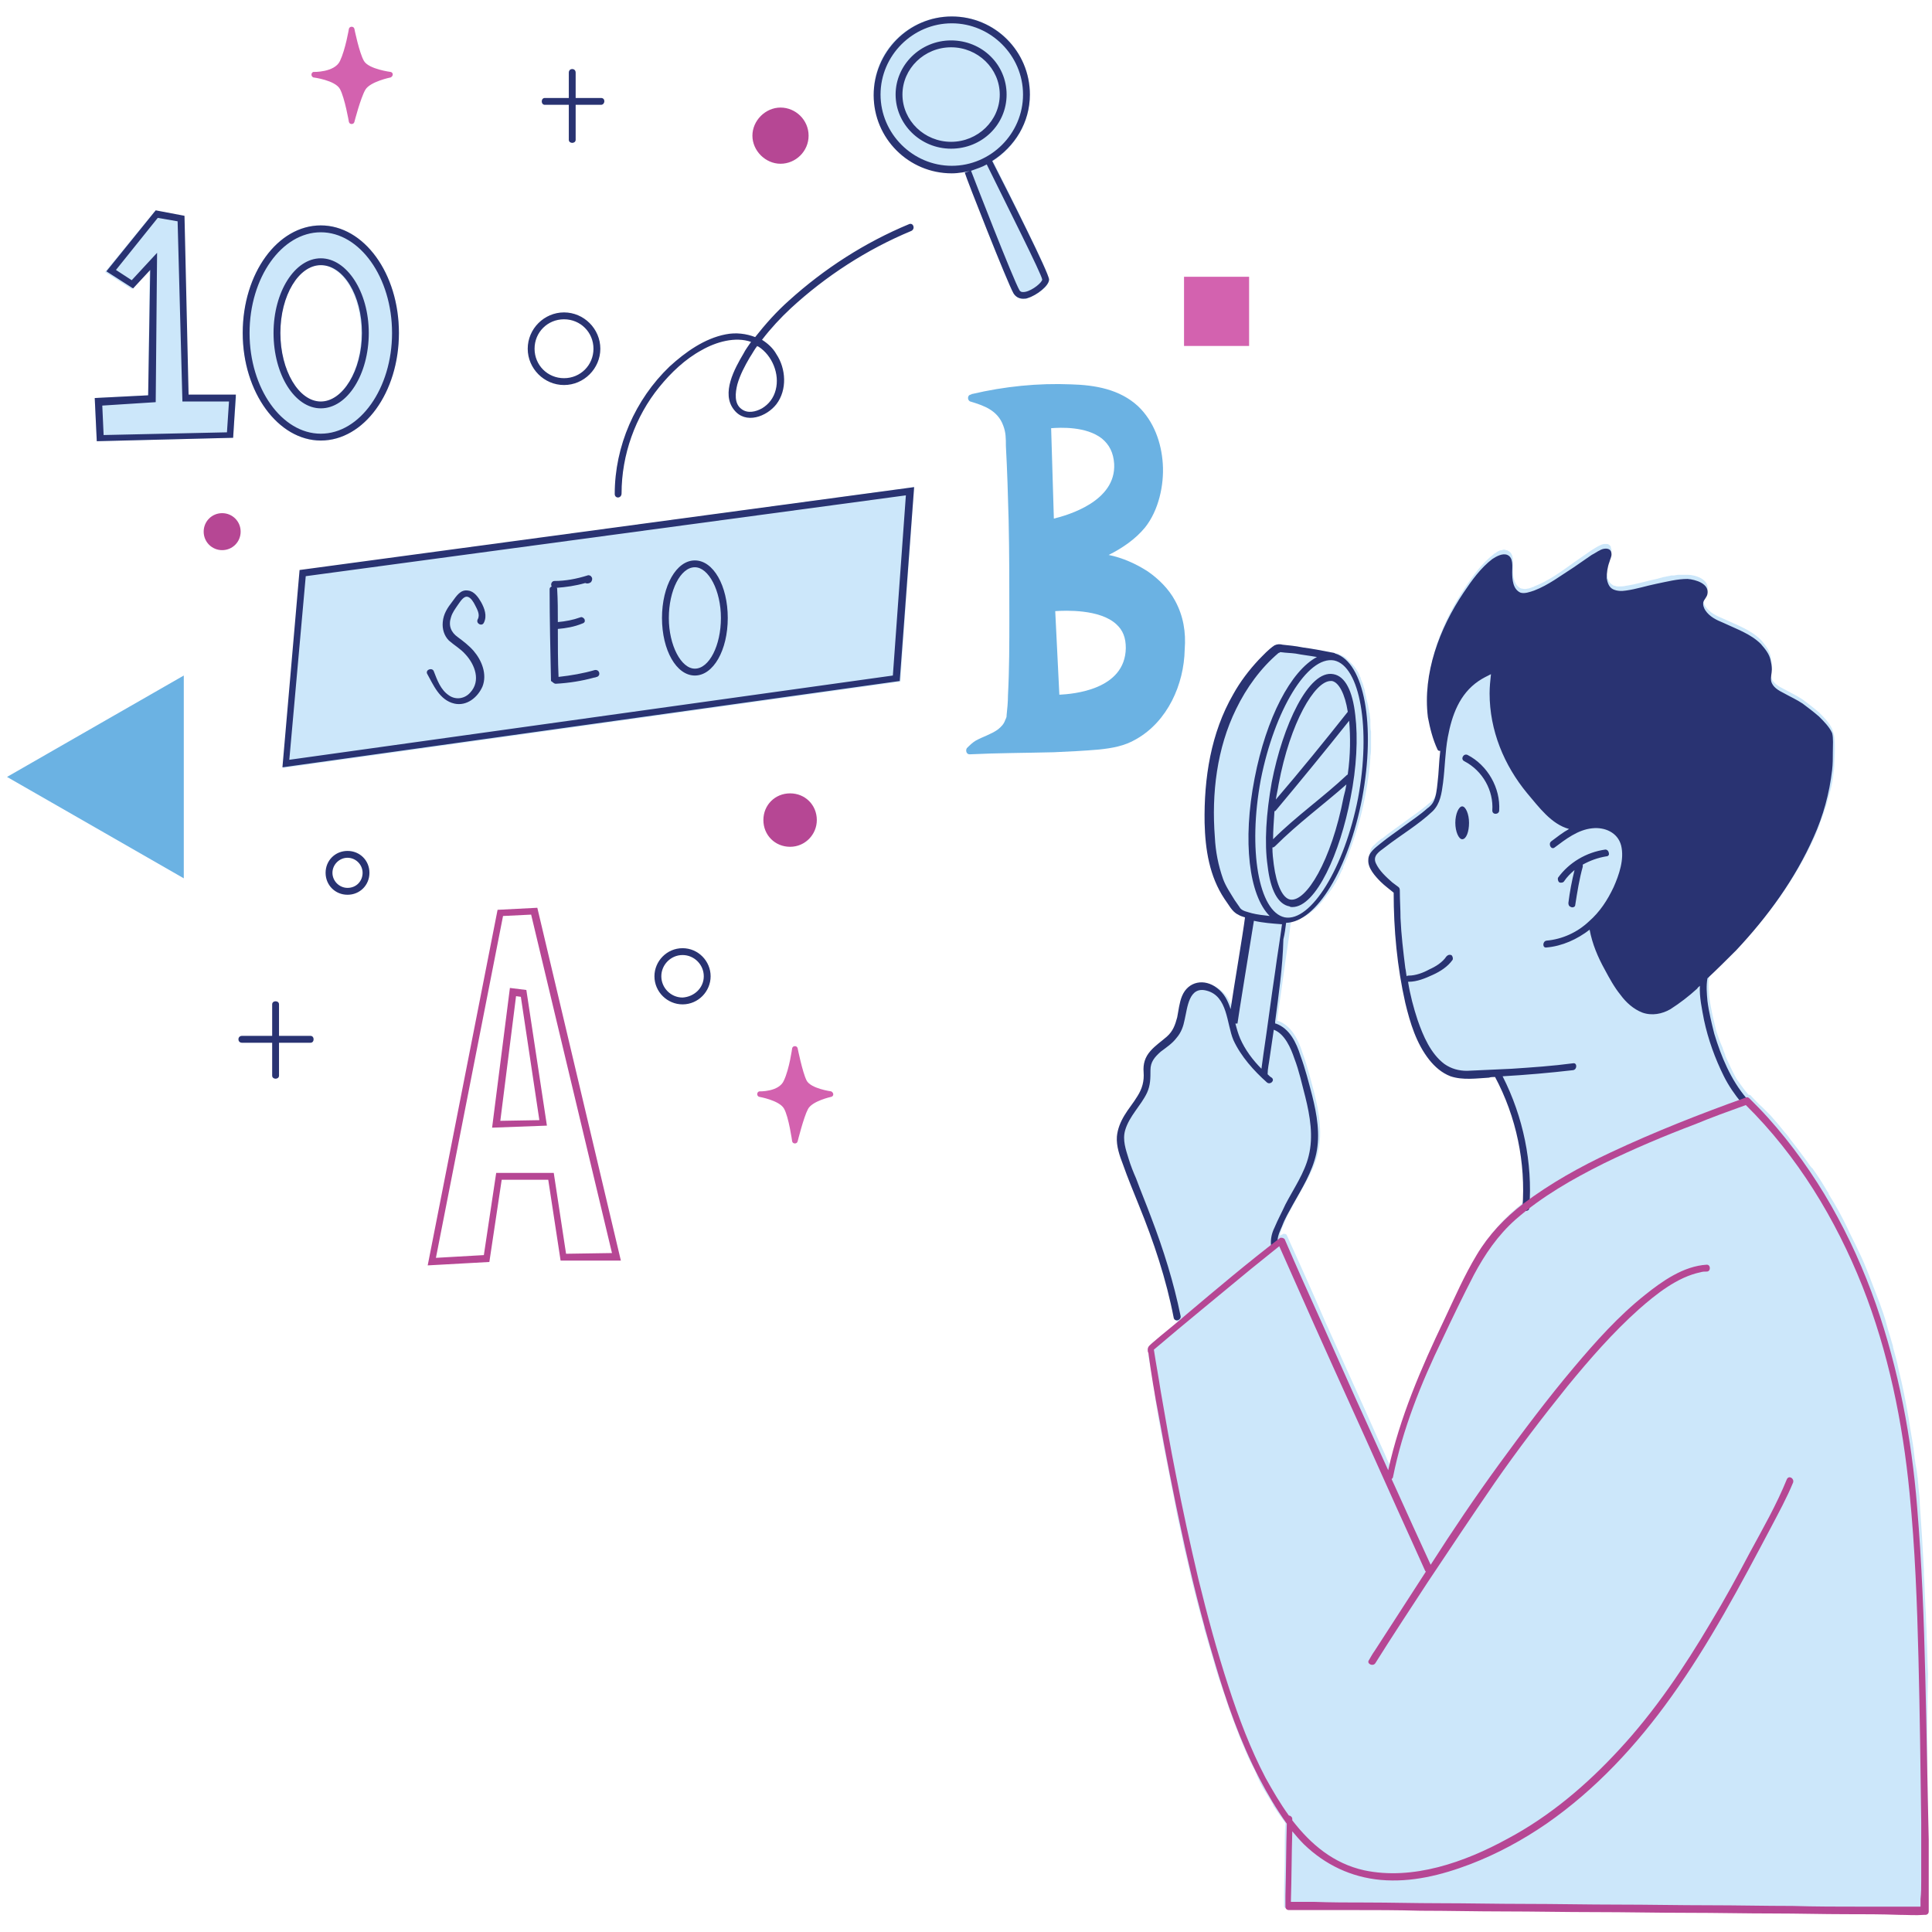 <svg version="1.0" preserveAspectRatio="xMidYMid meet" height="300" viewBox="0 0 224.88 225" zoomAndPan="magnify" width="300" xmlns:xlink="http://www.w3.org/1999/xlink" xmlns="http://www.w3.org/2000/svg"><defs><clipPath id="d241b3d953"><path clip-rule="nonzero" d="M 10 1.918 L 224.578 1.918 L 224.578 223 L 10 223 Z M 10 1.918"></path></clipPath><clipPath id="31af3d4692"><path clip-rule="nonzero" d="M 10 1.918 L 214 1.918 L 214 154 L 10 154 Z M 10 1.918"></path></clipPath><clipPath id="966cbf7ca8"><path clip-rule="nonzero" d="M 49 105 L 224.578 105 L 224.578 223.047 L 49 223.047 Z M 49 105"></path></clipPath><clipPath id="a774d547a1"><path clip-rule="nonzero" d="M 0.449 44 L 138 44 L 138 103 L 0.449 103 Z M 0.449 44"></path></clipPath></defs><g clip-path="url(#d241b3d953)"><path fill-rule="nonzero" fill-opacity="1" d="M 37.301 51.305 C 38.34 51.305 39.375 51.066 40.254 50.586 C 43.844 48.91 46.398 44.203 46.398 38.777 C 46.398 33.273 43.844 28.645 40.254 26.969 C 39.297 26.492 38.34 26.25 37.301 26.25 C 32.273 26.25 28.207 31.836 28.207 38.777 C 28.207 45.719 32.355 51.305 37.301 51.305 Z M 32.594 38.777 C 32.594 34.391 34.668 30.879 37.301 30.879 C 37.859 30.879 38.34 31.039 38.816 31.355 C 40.652 32.395 42.008 35.348 42.008 38.855 C 42.008 42.289 40.652 45.238 38.816 46.355 C 38.34 46.676 37.781 46.836 37.301 46.836 C 34.668 46.758 32.594 43.164 32.594 38.777 Z M 224.48 213.988 C 224.48 214.707 224.48 215.426 224.48 216.223 C 224.48 217.578 224.48 219.016 224.48 220.371 C 224.48 221.09 224.48 221.727 224.48 222.445 C 224.48 222.523 224.48 222.523 224.48 222.605 C 224.48 222.684 224.398 222.684 224.398 222.766 C 224.398 222.766 224.398 222.766 224.32 222.766 C 224.242 222.766 224.242 222.844 224.16 222.844 C 224.082 222.844 224.082 222.844 224 222.844 C 223.523 222.844 223.125 222.844 222.645 222.844 C 222.168 222.844 221.688 222.844 221.129 222.844 C 221.129 222.844 221.129 222.844 221.051 222.844 C 218.977 222.844 216.98 222.844 214.906 222.766 C 212.113 222.766 209.242 222.684 206.449 222.684 C 204.535 222.684 202.617 222.684 200.703 222.605 C 199.266 222.605 197.832 222.605 196.395 222.605 C 192.805 222.605 189.215 222.523 185.625 222.523 C 182.113 222.523 178.602 222.445 175.012 222.445 C 172.938 222.445 170.945 222.445 168.867 222.367 C 167.754 222.367 166.715 222.367 165.598 222.367 C 165.438 222.367 165.359 222.367 165.199 222.367 C 163.203 222.367 161.289 222.367 159.293 222.285 C 158.578 222.285 157.859 222.285 157.219 222.285 C 156.262 222.285 155.227 222.285 154.27 222.285 C 153.469 222.285 152.672 222.285 151.875 222.285 C 151.234 222.285 150.52 222.285 149.879 222.285 C 149.719 222.285 149.562 222.207 149.48 222.047 C 149.48 221.965 149.48 221.965 149.48 221.887 C 149.48 221.488 149.48 221.09 149.48 220.609 C 149.48 219.176 149.562 217.738 149.562 216.383 C 149.562 215.984 149.562 215.582 149.562 215.266 C 149.562 214.309 149.562 213.27 149.641 212.312 C 149.242 211.754 148.762 211.117 148.363 210.477 C 148.285 210.398 148.203 210.316 148.203 210.156 C 147.805 209.52 147.484 208.961 147.086 208.324 C 146.848 207.926 146.609 207.445 146.449 207.047 C 146.371 206.887 146.289 206.809 146.289 206.648 C 146.051 206.09 145.73 205.531 145.492 205.051 C 145.41 204.812 145.254 204.574 145.172 204.332 C 144.293 202.34 143.496 200.184 142.777 198.109 C 142.777 198.031 142.699 197.871 142.699 197.793 C 142.461 197.152 142.301 196.594 142.062 195.957 C 142.062 195.875 141.98 195.797 141.98 195.715 C 141.742 195 141.504 194.281 141.344 193.641 C 140.945 192.285 140.543 190.93 140.145 189.574 C 140.145 189.492 140.145 189.492 140.145 189.414 C 139.43 186.941 138.789 184.387 138.23 181.836 C 137.91 180.637 137.672 179.441 137.434 178.242 C 137.113 176.969 136.875 175.691 136.637 174.336 C 136.316 172.898 136.078 171.383 135.758 169.945 C 135.52 168.828 135.359 167.711 135.121 166.594 C 135.039 166.035 134.879 165.398 134.801 164.84 C 134.719 164.203 134.562 163.484 134.48 162.844 C 134.48 162.605 134.402 162.445 134.402 162.207 C 134.402 162.125 134.402 162.125 134.402 162.047 C 134.242 160.93 134.082 159.895 133.844 158.777 C 133.762 158.375 133.684 157.977 133.684 157.578 C 133.684 157.418 133.605 157.34 133.605 157.18 C 133.605 156.781 133.922 156.621 134.16 156.383 C 134.32 156.223 134.48 156.145 134.641 155.984 C 135.039 155.664 135.52 155.266 135.918 154.945 C 136.316 154.625 136.715 154.309 137.113 153.91 C 137.113 153.91 137.035 153.91 137.035 153.828 C 137.035 153.828 137.035 153.828 136.953 153.828 C 136.953 153.75 136.875 153.75 136.875 153.668 C 135.996 149.121 134.562 144.812 132.805 140.504 C 132.168 138.91 131.527 137.395 130.969 135.719 C 130.57 134.68 130.172 133.562 130.254 132.445 C 130.332 131.57 130.652 130.77 131.129 129.973 C 131.609 129.176 132.168 128.535 132.645 127.738 C 133.203 126.863 133.445 125.984 133.363 124.945 C 133.285 123.988 133.523 123.191 134.16 122.473 C 134.719 121.836 135.438 121.438 136.078 120.797 C 136.715 120.16 137.035 119.441 137.273 118.562 C 137.434 117.766 137.512 116.887 137.832 116.09 C 137.91 115.852 137.992 115.691 138.152 115.531 C 138.152 115.531 138.23 115.453 138.23 115.453 C 138.312 115.371 138.391 115.211 138.551 115.133 C 138.629 115.055 138.629 115.055 138.711 114.973 C 138.789 114.895 138.871 114.812 139.027 114.812 C 139.109 114.812 139.188 114.734 139.188 114.734 C 139.27 114.734 139.348 114.652 139.43 114.652 C 139.586 114.574 139.828 114.574 139.988 114.574 C 139.988 114.574 140.066 114.574 140.066 114.574 C 140.227 114.574 140.305 114.574 140.465 114.574 C 140.465 114.574 140.543 114.574 140.543 114.574 C 140.863 114.652 141.184 114.734 141.504 114.895 C 141.66 114.973 141.82 115.055 141.98 115.211 C 142.859 115.852 143.258 116.727 143.578 117.688 C 143.816 116.328 144.137 114.176 144.453 112.102 C 144.773 109.945 145.094 107.953 145.254 106.996 C 145.172 106.996 145.012 106.914 144.934 106.836 C 144.773 106.754 144.613 106.754 144.453 106.676 C 143.738 106.355 143.336 105.48 142.859 104.84 C 141.102 102.207 140.625 99.098 140.625 95.984 C 140.543 90.797 141.344 85.531 143.977 80.984 C 144.773 79.547 145.812 78.191 146.93 76.996 C 147.484 76.438 148.043 75.797 148.762 75.32 C 148.922 75.238 149.082 75.16 149.242 75.16 C 149.402 75.16 149.562 75.16 149.719 75.16 C 150.52 75.238 151.316 75.32 152.035 75.48 C 153.23 75.637 154.508 75.879 155.703 76.117 C 155.703 76.117 155.785 76.117 155.785 76.117 C 155.785 76.117 155.863 76.117 155.863 76.195 C 156.102 76.277 156.262 76.355 156.422 76.438 C 156.582 76.516 156.742 76.676 156.902 76.836 C 156.98 76.914 156.98 76.914 157.062 76.996 C 157.219 77.156 157.301 77.234 157.461 77.395 C 157.539 77.473 157.539 77.555 157.617 77.555 C 157.699 77.715 157.859 77.871 157.938 78.031 C 158.02 78.113 158.02 78.191 158.098 78.273 C 158.176 78.43 158.258 78.59 158.336 78.832 C 158.418 78.91 158.418 78.988 158.418 79.07 C 158.496 79.23 158.578 79.469 158.656 79.629 C 158.656 79.707 158.734 79.789 158.734 79.945 C 158.816 80.188 158.895 80.348 158.895 80.586 C 158.895 80.664 158.977 80.824 158.977 80.906 C 159.055 81.145 159.055 81.383 159.137 81.621 C 159.137 81.703 159.215 81.863 159.215 81.941 C 159.293 82.18 159.293 82.5 159.375 82.738 C 159.375 82.82 159.375 82.98 159.453 83.059 C 159.453 83.379 159.535 83.617 159.535 83.938 C 159.535 84.016 159.535 84.176 159.535 84.254 C 159.535 84.574 159.535 84.895 159.613 85.215 C 159.613 85.293 159.613 85.453 159.613 85.531 C 159.613 85.852 159.613 86.25 159.613 86.648 C 159.613 86.73 159.613 86.809 159.613 86.887 C 159.613 87.289 159.613 87.688 159.535 88.086 C 159.535 88.164 159.535 88.164 159.535 88.246 C 159.453 89.68 159.215 91.277 158.895 92.871 C 158.496 94.945 157.938 96.863 157.301 98.617 C 157.219 98.777 157.219 98.938 157.141 99.016 C 157.062 99.254 156.98 99.496 156.902 99.734 C 156.902 99.812 156.902 99.812 156.82 99.895 C 156.66 100.293 156.504 100.613 156.344 101.012 C 156.344 101.012 156.344 101.09 156.344 101.09 C 156.344 101.09 156.344 101.09 156.344 101.172 C 156.344 101.172 156.344 101.25 156.262 101.25 C 155.785 102.367 155.227 103.324 154.586 104.121 C 154.586 104.121 154.508 104.203 154.508 104.203 C 154.109 104.762 153.789 105.16 153.391 105.559 C 153.312 105.637 153.312 105.637 153.23 105.719 C 153.07 105.879 152.91 106.039 152.754 106.117 C 152.754 106.117 152.672 106.195 152.672 106.195 C 152.273 106.516 151.875 106.754 151.477 106.914 C 151.477 106.914 151.395 106.914 151.395 106.996 C 151.234 107.074 151.156 107.074 150.996 107.152 C 150.918 107.152 150.918 107.152 150.836 107.234 C 150.676 107.234 150.52 107.312 150.277 107.312 C 150.199 107.953 150.121 108.59 150.039 109.23 C 149.562 112.34 149.16 115.531 148.684 118.645 C 148.684 118.723 148.684 118.805 148.684 118.883 C 148.684 118.883 148.762 118.883 148.762 118.883 C 150.359 119.441 151.156 121.117 151.637 122.633 C 152.195 124.148 152.594 125.746 152.992 127.262 C 153.551 129.496 153.949 131.809 153.469 134.043 C 153.07 136.195 151.715 138.109 150.758 139.945 C 150.277 140.824 149.801 141.621 149.48 142.5 C 149.48 142.578 149.402 142.66 149.402 142.66 C 149.32 142.738 149.32 142.898 149.242 142.977 C 149.242 143.059 149.16 143.137 149.16 143.297 C 149.16 143.379 149.16 143.379 149.082 143.457 C 149.004 143.617 149.004 143.777 149.004 143.938 C 149.082 143.855 149.16 143.777 149.242 143.777 C 149.32 143.777 149.32 143.695 149.402 143.695 C 149.48 143.695 149.48 143.695 149.562 143.695 C 149.641 143.695 149.801 143.777 149.801 143.855 C 151.316 147.207 152.832 150.559 154.27 153.91 C 155.625 156.941 156.98 159.895 158.336 162.926 C 159.293 165 160.172 167.074 161.129 169.148 C 161.367 169.707 161.609 170.266 161.848 170.742 C 163.203 164.602 165.676 158.855 168.391 153.191 C 168.551 152.871 168.711 152.551 168.867 152.234 C 169.426 151.035 169.984 149.84 170.625 148.645 C 170.785 148.402 170.863 148.164 171.023 147.926 C 171.184 147.684 171.262 147.445 171.422 147.207 C 171.66 146.809 171.82 146.41 172.059 146.012 C 172.141 145.93 172.141 145.77 172.219 145.691 C 172.219 145.691 172.301 145.609 172.301 145.609 C 172.617 145.051 172.938 144.574 173.336 144.094 C 173.578 143.855 173.734 143.535 173.977 143.297 C 174.773 142.34 175.652 141.461 176.688 140.586 C 176.926 140.426 177.168 140.188 177.328 140.027 C 177.328 139.945 177.328 139.867 177.328 139.867 C 177.328 139.547 177.328 139.227 177.328 138.91 C 177.328 138.59 177.328 138.352 177.328 138.031 C 177.328 138.031 177.328 137.953 177.328 137.953 C 177.328 137.711 177.328 137.395 177.328 137.152 C 177.328 136.836 177.328 136.438 177.328 136.117 C 177.328 136.035 177.328 135.957 177.328 135.797 C 177.328 135.32 177.246 134.918 177.168 134.441 C 177.168 134.281 177.086 134.043 177.086 133.883 C 177.008 133.484 176.926 133.086 176.848 132.688 C 176.77 132.367 176.688 132.129 176.688 131.809 C 176.609 131.488 176.527 131.168 176.449 130.852 C 176.367 130.531 176.289 130.211 176.211 129.895 C 176.129 129.734 176.129 129.574 176.051 129.496 C 175.652 128.379 175.25 127.18 174.691 126.062 C 174.535 125.664 174.375 125.344 174.137 124.945 C 174.055 124.945 173.895 124.945 173.816 124.945 C 173.656 124.945 173.578 124.945 173.418 124.945 C 173.02 124.945 172.617 125.027 172.141 125.027 C 171.902 125.027 171.582 125.027 171.344 125.027 C 171.262 125.027 171.184 125.027 171.184 125.027 C 170.465 125.027 169.668 124.945 168.949 124.707 C 167.91 124.309 167.113 123.59 166.477 122.793 C 164.961 120.879 164.242 118.484 163.684 116.172 C 162.727 111.941 162.328 107.633 162.328 103.324 C 161.848 102.926 161.289 102.527 160.891 102.047 C 160.254 101.41 159.375 100.453 159.453 99.496 C 159.453 99.336 159.453 99.176 159.535 99.016 C 159.613 98.855 159.695 98.695 159.773 98.617 C 159.852 98.539 159.852 98.457 159.934 98.457 C 160.172 98.219 160.41 97.98 160.652 97.82 C 160.73 97.738 160.812 97.66 160.891 97.66 C 161.77 96.941 162.727 96.305 163.684 95.586 C 164.559 94.945 165.52 94.309 166.316 93.59 C 166.555 93.43 166.793 93.191 166.953 92.953 C 167.352 92.312 167.434 91.355 167.512 90.637 C 167.672 89.363 167.672 88.164 167.832 86.887 C 167.75 86.887 167.672 86.887 167.594 86.809 C 167.594 86.809 167.512 86.73 167.512 86.73 C 166.953 85.531 166.637 84.254 166.395 82.98 C 165.758 77.871 167.75 72.605 170.543 68.457 C 171.5 67.023 172.539 65.586 173.895 64.547 C 173.895 64.547 173.977 64.469 173.977 64.469 C 174.055 64.469 174.055 64.391 174.137 64.391 C 174.137 64.391 174.215 64.391 174.215 64.309 C 174.375 64.23 174.613 64.07 174.773 64.07 C 174.773 64.07 174.773 64.07 174.852 64.07 C 175.012 63.988 175.172 63.988 175.332 64.07 C 175.41 64.07 175.492 64.07 175.57 64.148 C 176.289 64.469 176.129 65.508 176.129 66.145 C 176.129 67.023 176.211 68.141 177.086 68.539 C 177.086 68.539 177.168 68.539 177.168 68.539 C 177.406 68.617 177.645 68.617 177.887 68.539 C 177.887 68.539 177.965 68.539 177.965 68.539 C 178.043 68.539 178.125 68.457 178.203 68.457 C 178.285 68.457 178.285 68.457 178.363 68.379 C 178.363 68.379 178.441 68.379 178.441 68.379 C 178.523 68.379 178.602 68.297 178.602 68.297 C 180.277 67.66 181.793 66.543 183.23 65.508 C 183.949 65.027 184.586 64.547 185.305 64.07 C 185.703 63.832 186.262 63.43 186.742 63.352 C 186.902 63.352 186.98 63.352 187.059 63.352 C 187.141 63.352 187.219 63.352 187.301 63.43 C 187.301 63.43 187.379 63.43 187.379 63.512 C 187.461 63.512 187.461 63.59 187.539 63.672 C 187.539 63.672 187.539 63.75 187.539 63.75 C 187.539 63.832 187.617 63.91 187.617 64.07 C 187.617 64.391 187.461 64.629 187.379 64.949 C 187.141 65.586 187.059 66.223 187.059 66.863 C 187.141 67.34 187.301 67.898 187.777 68.141 C 187.859 68.219 187.938 68.219 188.02 68.219 C 188.176 68.297 188.258 68.297 188.418 68.297 C 188.418 68.297 188.496 68.297 188.496 68.297 C 188.734 68.297 189.055 68.297 189.293 68.219 C 190.492 68.059 191.688 67.66 192.883 67.422 C 193.203 67.34 193.441 67.262 193.762 67.18 C 193.762 67.18 193.844 67.18 193.844 67.18 C 194.082 67.102 194.32 67.102 194.559 67.023 C 194.641 67.023 194.719 67.023 194.801 67.023 C 195.039 67.023 195.199 66.941 195.438 66.941 C 195.52 66.941 195.676 66.941 195.758 66.941 C 195.918 66.941 195.996 66.941 196.156 66.941 C 196.234 66.941 196.316 66.941 196.477 66.941 C 197.434 66.941 199.027 67.5 198.789 68.699 C 198.711 69.098 198.391 69.336 198.309 69.656 C 198.23 69.973 198.391 70.371 198.551 70.613 C 199.027 71.332 199.824 71.73 200.625 72.047 C 202.141 72.766 203.816 73.324 205.012 74.523 C 205.492 75.082 205.969 75.641 206.129 76.355 C 206.207 76.754 206.289 77.074 206.289 77.473 C 206.289 77.953 206.129 78.352 206.207 78.832 C 206.367 79.547 207.086 79.945 207.727 80.266 C 208.441 80.664 209.16 80.984 209.879 81.465 C 210.516 81.941 211.156 82.422 211.793 82.98 C 212.352 83.539 212.992 84.176 213.309 84.895 C 213.629 85.613 213.629 86.488 213.629 87.289 C 213.629 88.004 213.551 88.645 213.551 89.363 C 213.551 89.602 213.469 89.84 213.469 90.078 C 213.391 90.879 213.23 91.676 212.992 92.473 C 212.91 92.793 212.832 93.031 212.75 93.352 C 212.672 93.672 212.59 93.988 212.434 94.309 C 212.434 94.309 212.434 94.387 212.434 94.387 C 212.273 94.789 212.191 95.105 212.035 95.504 C 211.953 95.664 211.875 95.824 211.875 95.984 C 211.793 96.223 211.633 96.543 211.555 96.781 C 211.477 96.941 211.477 97.02 211.395 97.18 C 209.242 102.047 206.051 106.438 202.379 110.344 C 201.344 111.461 200.145 112.578 199.027 113.617 C 198.867 114.496 198.949 115.371 199.027 116.25 C 199.188 117.527 199.508 118.805 199.824 120.078 C 199.906 120.32 199.984 120.559 200.066 120.797 C 200.066 120.879 200.145 120.957 200.145 121.035 C 200.227 121.195 200.227 121.277 200.305 121.438 C 200.383 121.594 200.465 121.836 200.543 121.996 C 200.625 122.312 200.785 122.633 200.863 122.871 C 200.863 122.871 200.863 122.871 200.863 122.953 C 201.262 123.828 201.66 124.707 202.141 125.586 C 202.219 125.664 202.219 125.746 202.301 125.824 C 202.699 126.383 203.098 126.941 203.574 127.5 C 203.656 127.5 203.734 127.5 203.816 127.578 C 203.816 127.578 203.895 127.578 203.895 127.66 C 204.293 128.059 204.691 128.535 205.172 128.938 C 205.492 129.254 205.809 129.574 206.129 129.895 C 206.688 130.531 207.246 131.168 207.805 131.887 C 208.043 132.129 208.285 132.445 208.441 132.688 C 208.684 133.004 209 133.402 209.242 133.723 C 209.719 134.359 210.277 135.078 210.758 135.797 C 210.758 135.797 210.836 135.879 210.836 135.879 C 210.918 135.957 210.918 136.035 210.996 136.035 C 211.633 136.914 212.191 137.793 212.75 138.75 C 212.832 138.828 212.91 138.988 212.91 139.07 C 213.707 140.344 214.426 141.621 215.066 142.977 C 215.465 143.855 215.941 144.734 216.34 145.609 C 216.82 146.57 217.219 147.527 217.617 148.562 C 218.016 149.602 218.418 150.637 218.816 151.676 C 219.133 152.551 219.453 153.43 219.691 154.387 C 219.852 155.027 220.09 155.664 220.25 156.301 C 220.332 156.543 220.41 156.781 220.41 156.941 C 220.648 157.82 220.891 158.617 221.051 159.492 C 221.527 161.41 221.926 163.402 222.246 165.316 C 222.246 165.316 222.246 165.398 222.246 165.398 C 222.406 166.355 222.566 167.312 222.727 168.27 C 222.727 168.43 222.805 168.59 222.805 168.828 C 222.883 169.547 222.965 170.266 223.125 171.062 C 223.203 171.461 223.203 171.781 223.285 172.18 C 223.285 172.5 223.363 172.898 223.363 173.219 C 223.441 173.855 223.523 174.574 223.523 175.211 C 223.602 176.41 223.684 177.605 223.762 178.723 C 223.84 180.078 223.922 181.434 224 182.871 C 224 183.031 224 183.191 224 183.352 C 224.082 184.469 224.082 185.586 224.16 186.699 C 224.16 187.258 224.242 187.816 224.242 188.297 C 224.242 189.016 224.32 189.734 224.32 190.531 C 224.398 191.969 224.398 193.484 224.48 194.918 C 224.32 201.543 224.398 207.766 224.48 213.988 Z M 119.562 26.809 C 120.996 29.684 122.113 32.156 122.113 32.555 C 122.113 32.953 121.797 33.434 121.238 33.832 C 120.758 34.23 120.121 34.547 119.641 34.707 C 119.48 34.789 119.242 34.789 119.082 34.789 C 118.605 34.789 118.203 34.547 117.965 34.148 C 117.645 33.59 116.531 30.957 115.414 28.086 C 115.094 27.289 114.773 26.41 114.453 25.613 C 113.34 22.82 112.379 20.348 112.301 20.027 L 113.098 19.707 C 112.379 19.867 111.582 20.027 110.785 20.027 C 109.668 20.027 108.629 19.789 107.672 19.469 C 104.164 18.191 101.688 14.84 101.688 10.934 C 101.688 6.941 104.242 3.594 107.832 2.395 C 108.789 2.074 109.746 1.918 110.785 1.918 C 111.82 1.918 112.781 2.074 113.738 2.395 C 117.328 3.594 119.879 7.023 119.879 11.012 C 119.879 14.281 118.125 17.156 115.57 18.75 C 116.531 20.668 118.203 23.938 119.562 26.809 Z M 106.398 56.73 L 105.598 68.059 L 104.801 79.387 L 32.914 89.441 L 33.949 77.953 L 34.988 66.465 Z M 27.488 45.957 L 27.25 48.512 L 27.09 50.984 L 11.211 51.383 L 10.973 46.355 L 14.082 46.199 L 17.195 46.039 L 17.277 38.777 L 17.355 31.516 L 16.316 32.555 L 15.281 33.672 L 12.168 31.676 L 15.043 28.164 L 17.914 24.656 L 21.266 25.293 L 21.742 46.199 L 27.488 46.199 Z M 27.488 45.957" fill="#cce7fa"></path></g><g clip-path="url(#31af3d4692)"><path fill-rule="nonzero" fill-opacity="1" d="M 186.98 99.734 C 186.023 99.895 185.145 100.211 184.27 100.691 C 184.27 100.77 184.27 100.852 184.27 100.93 C 183.867 102.367 183.629 103.883 183.391 105.398 C 183.391 105.637 183.07 105.719 182.91 105.637 C 182.672 105.559 182.594 105.398 182.594 105.16 C 182.75 103.883 182.992 102.605 183.309 101.328 C 182.832 101.73 182.434 102.129 182.113 102.605 C 182.035 102.766 181.793 102.848 181.555 102.766 C 181.395 102.688 181.316 102.367 181.395 102.207 C 182.672 100.453 184.668 99.254 186.902 98.938 C 187.141 98.938 187.301 99.176 187.301 99.336 C 187.379 99.574 187.219 99.734 186.98 99.734 Z M 173.734 94.387 C 173.734 94.945 174.535 94.867 174.535 94.387 C 174.695 91.754 173.176 89.121 170.863 87.926 C 170.387 87.688 169.984 88.406 170.465 88.645 C 172.617 89.762 173.895 92.074 173.734 94.387 Z M 169.426 95.824 C 169.426 96.863 169.828 97.738 170.227 97.738 C 170.703 97.738 171.023 96.863 171.023 95.824 C 171.023 94.789 170.625 93.91 170.227 93.91 C 169.828 93.91 169.426 94.789 169.426 95.824 Z M 213.391 87.605 C 213.391 88.324 213.391 88.965 213.309 89.68 C 212.992 92.395 212.273 95.027 211.156 97.5 C 209 102.367 205.809 106.754 202.141 110.664 C 201.023 111.781 199.906 112.898 198.789 113.938 C 198.629 114.812 198.711 115.691 198.789 116.57 C 198.949 117.844 199.266 119.121 199.586 120.398 C 200.383 123.031 201.5 125.746 203.336 127.898 C 203.656 128.297 203.098 128.855 202.777 128.457 C 201.98 127.5 201.262 126.461 200.703 125.344 C 199.668 123.27 198.867 121.035 198.391 118.805 C 198.152 117.527 197.832 116.09 197.91 114.812 C 197.832 114.895 197.672 114.973 197.594 115.133 C 196.633 116.012 195.598 116.809 194.48 117.527 C 193.523 118.086 192.324 118.324 191.211 117.926 C 190.172 117.527 189.293 116.73 188.656 115.852 C 187.938 114.973 187.379 113.938 186.82 112.898 C 186.023 111.461 185.383 109.945 185.066 108.27 C 183.629 109.387 181.875 110.188 180.039 110.344 C 179.559 110.426 179.559 109.629 180.039 109.547 C 181.875 109.387 183.629 108.59 184.984 107.312 C 186.262 106.195 187.141 104.84 187.859 103.324 C 188.496 101.887 189.133 100.055 188.734 98.457 C 188.336 96.941 186.82 96.305 185.383 96.461 C 183.711 96.621 182.273 97.738 180.996 98.695 C 180.598 99.016 180.199 98.297 180.598 97.98 C 181.234 97.5 181.953 96.941 182.672 96.543 C 180.598 95.984 179.16 93.988 177.805 92.395 C 175.094 89.121 173.418 85.055 173.418 80.746 C 173.418 80.027 173.496 79.23 173.578 78.512 C 173.098 78.75 172.617 78.988 172.141 79.309 C 169.906 80.824 169.027 83.297 168.551 85.852 C 168.23 87.605 168.23 89.363 167.992 91.195 C 167.832 92.395 167.672 93.59 166.793 94.469 C 165.117 96.062 163.043 97.262 161.211 98.695 C 160.57 99.176 159.773 99.652 160.172 100.531 C 160.57 101.41 161.367 102.129 162.086 102.766 C 162.328 102.926 162.484 103.086 162.727 103.246 C 162.965 103.402 162.965 103.562 162.965 103.805 C 162.965 104.84 163.043 105.879 163.043 106.914 C 163.125 108.828 163.363 110.824 163.602 112.738 C 163.684 113.059 163.684 113.379 163.762 113.695 C 163.844 113.617 163.922 113.617 164.004 113.617 C 164.801 113.617 165.676 113.297 166.395 112.898 C 167.113 112.578 167.91 112.102 168.391 111.383 C 168.551 111.223 168.711 111.145 168.949 111.223 C 169.109 111.305 169.188 111.621 169.109 111.781 C 168.551 112.578 167.672 113.137 166.793 113.535 C 165.918 113.938 164.961 114.336 164.004 114.336 C 164.004 114.336 163.922 114.336 163.922 114.336 C 164.16 115.852 164.562 117.367 165.039 118.805 C 165.676 120.637 166.555 122.711 168.152 123.91 C 168.949 124.469 169.828 124.707 170.785 124.707 C 172.539 124.629 174.215 124.547 175.969 124.469 C 178.363 124.309 180.758 124.148 183.152 123.828 C 183.629 123.75 183.629 124.547 183.152 124.629 C 180.438 124.945 177.645 125.188 174.934 125.344 C 177.328 130.055 178.441 135.398 178.043 140.664 C 178.043 141.145 177.246 141.145 177.246 140.664 C 177.645 135.398 176.527 130.055 174.055 125.426 C 173.816 125.426 173.578 125.426 173.336 125.504 C 171.902 125.586 170.305 125.824 168.867 125.344 C 167.832 124.945 167.035 124.227 166.395 123.43 C 164.879 121.516 164.16 119.121 163.602 116.809 C 162.645 112.578 162.246 108.27 162.246 103.961 C 161.77 103.562 161.211 103.164 160.73 102.688 C 160.094 102.047 159.215 101.09 159.293 100.133 C 159.293 99.254 160.172 98.695 160.73 98.219 C 161.609 97.5 162.566 96.863 163.523 96.145 C 164.402 95.504 165.359 94.867 166.156 94.148 C 166.395 93.988 166.637 93.75 166.793 93.512 C 167.195 92.871 167.273 91.914 167.352 91.195 C 167.512 89.922 167.512 88.723 167.672 87.445 C 167.512 87.445 167.434 87.445 167.352 87.289 C 166.793 86.09 166.477 84.812 166.234 83.539 C 165.598 78.43 167.594 73.164 170.387 69.016 C 171.344 67.582 172.379 66.145 173.734 65.105 C 174.215 64.789 174.934 64.391 175.492 64.629 C 176.211 64.949 176.051 65.984 176.051 66.621 C 176.051 67.5 176.129 68.617 177.008 69.016 C 177.484 69.176 178.125 68.938 178.602 68.777 C 180.277 68.141 181.715 67.023 183.23 66.062 C 183.949 65.586 184.586 65.105 185.305 64.629 C 185.785 64.391 186.262 63.988 186.742 63.91 C 187.219 63.832 187.617 63.988 187.617 64.547 C 187.617 64.867 187.461 65.105 187.379 65.426 C 187.141 66.062 187.059 66.703 187.059 67.34 C 187.141 67.82 187.301 68.379 187.777 68.617 C 188.258 68.855 188.816 68.855 189.293 68.777 C 190.492 68.617 191.688 68.219 192.883 67.98 C 194.082 67.738 195.277 67.422 196.477 67.422 C 197.434 67.5 199.027 67.98 198.789 69.176 C 198.711 69.574 198.391 69.812 198.309 70.133 C 198.23 70.453 198.391 70.852 198.551 71.09 C 199.027 71.809 199.824 72.207 200.625 72.527 C 202.141 73.246 203.816 73.805 205.012 75 C 205.492 75.559 205.969 76.117 206.129 76.836 C 206.207 77.156 206.289 77.555 206.289 77.953 C 206.289 78.43 206.129 78.832 206.207 79.309 C 206.367 80.027 207.086 80.426 207.727 80.746 C 208.441 81.145 209.16 81.465 209.879 81.941 C 210.516 82.422 211.156 82.898 211.793 83.457 C 212.352 84.016 212.992 84.656 213.309 85.371 C 213.469 85.93 213.391 86.809 213.391 87.605 Z M 186.82 64.391 Z M 148.043 91.117 C 149.32 84.496 152.352 77.953 155.227 78.512 C 156.582 78.75 157.461 80.426 157.777 83.297 C 158.098 85.93 157.938 89.363 157.219 92.953 C 156.023 99.254 153.23 105.637 150.438 105.637 C 150.359 105.637 150.199 105.637 150.121 105.559 C 148.762 105.32 147.887 103.645 147.566 100.852 C 147.168 98.137 147.406 94.707 148.043 91.117 Z M 156.742 91.355 C 154.027 93.75 151.078 95.906 148.445 98.539 C 148.363 98.617 148.285 98.695 148.125 98.695 C 148.125 99.414 148.203 100.055 148.285 100.691 C 148.602 103.086 149.32 104.602 150.199 104.762 C 152.035 105.078 154.984 100.293 156.422 92.793 C 156.582 92.234 156.66 91.836 156.742 91.355 Z M 148.523 93.113 C 151.395 89.762 154.188 86.328 156.902 82.898 C 156.582 80.824 155.863 79.469 155.066 79.309 C 154.984 79.309 154.906 79.309 154.906 79.309 C 153.07 79.309 150.199 84.098 148.844 91.355 C 148.762 91.914 148.602 92.555 148.523 93.113 Z M 148.203 97.738 C 150.918 95.027 154.027 92.871 156.82 90.238 C 156.902 90.238 156.902 90.16 156.902 90.16 C 157.219 87.926 157.219 85.773 157.062 83.938 C 154.27 87.445 151.395 90.957 148.523 94.387 C 148.445 94.469 148.445 94.469 148.363 94.469 C 148.285 95.664 148.203 96.703 148.203 97.738 Z M 148.445 118.961 C 148.445 119.043 148.445 119.121 148.445 119.203 C 148.445 119.203 148.523 119.203 148.523 119.203 C 150.121 119.762 150.918 121.438 151.395 122.953 C 151.953 124.469 152.352 126.062 152.754 127.578 C 153.312 129.812 153.711 132.129 153.23 134.359 C 152.754 136.516 151.555 138.43 150.52 140.266 C 150.039 141.145 149.562 141.941 149.242 142.82 C 149.004 143.379 148.602 144.176 148.762 144.812 C 148.844 145.293 148.043 145.531 147.965 145.051 C 147.887 144.336 148.043 143.617 148.363 142.977 C 148.762 142.02 149.242 141.145 149.641 140.266 C 150.598 138.43 151.875 136.594 152.352 134.602 C 152.91 132.367 152.512 129.973 151.953 127.738 C 151.555 126.223 151.234 124.707 150.68 123.27 C 150.277 122.074 149.562 120.398 148.285 119.922 C 148.125 121.035 147.965 122.074 147.805 123.191 C 147.727 123.828 147.566 124.469 147.566 125.105 C 147.727 125.266 147.887 125.426 148.043 125.504 C 148.445 125.824 147.887 126.383 147.488 126.062 C 145.969 124.707 144.453 123.031 143.578 121.117 C 142.777 119.203 142.938 116.012 140.465 115.371 C 138.391 114.812 138.23 117.367 137.91 118.723 C 137.754 119.52 137.512 120.238 136.953 120.879 C 136.477 121.516 135.758 121.996 135.121 122.473 C 134.402 123.113 133.922 123.668 133.922 124.629 C 133.922 125.586 133.922 126.383 133.523 127.262 C 132.805 128.777 131.449 129.973 130.969 131.648 C 130.652 132.766 131.051 133.883 131.371 134.918 C 131.609 135.719 131.93 136.516 132.246 137.234 C 132.805 138.75 133.445 140.266 134.004 141.781 C 135.438 145.531 136.637 149.359 137.434 153.27 C 137.512 153.75 136.797 153.988 136.637 153.512 C 135.758 148.961 134.32 144.652 132.566 140.344 C 131.93 138.75 131.289 137.234 130.73 135.637 C 130.332 134.602 129.934 133.484 130.012 132.367 C 130.094 131.488 130.414 130.691 130.891 129.895 C 131.371 129.094 131.93 128.457 132.406 127.66 C 132.965 126.781 133.203 125.902 133.125 124.867 C 133.047 123.91 133.285 123.113 133.922 122.395 C 134.48 121.754 135.199 121.277 135.836 120.719 C 136.555 120.078 136.797 119.363 137.035 118.484 C 137.195 117.688 137.273 116.809 137.594 116.012 C 138.312 114.254 140.227 113.938 141.66 115.055 C 142.539 115.691 142.938 116.57 143.258 117.527 C 143.656 114.812 144.695 108.75 144.934 106.836 C 144.695 106.754 144.375 106.676 144.137 106.516 C 143.418 106.195 143.02 105.32 142.539 104.68 C 140.785 102.047 140.305 98.938 140.227 95.824 C 140.145 90.637 140.945 85.371 143.578 80.824 C 144.375 79.387 145.41 78.031 146.527 76.836 C 147.086 76.277 147.645 75.637 148.363 75.16 C 148.684 75 149.004 75 149.32 75.082 C 150.121 75.16 150.836 75.238 151.637 75.398 C 152.832 75.559 154.109 75.797 155.305 76.039 C 155.387 76.039 155.387 76.117 155.465 76.117 C 158.816 77.156 160.172 84.414 158.578 92.953 C 156.98 101.25 153.23 107.395 149.719 107.473 C 149.641 108.113 149.562 108.75 149.402 109.387 C 149.32 112.738 148.844 115.852 148.445 118.961 Z M 146.77 90.797 C 145.254 98.938 146.527 106.195 149.562 106.836 C 152.594 107.395 156.504 101.09 158.098 92.953 C 159.613 84.895 158.336 77.555 155.305 76.914 C 152.195 76.355 148.363 82.738 146.77 90.797 Z M 145.73 106.355 C 146.371 106.516 147.086 106.594 147.805 106.676 C 145.41 104.281 144.613 97.98 146.051 90.637 C 147.406 83.617 150.277 78.113 153.312 76.516 C 152.434 76.355 151.637 76.277 150.836 76.117 C 150.277 76.039 149.719 76.039 149.16 75.957 C 149.16 75.957 149.16 75.957 149.082 75.957 C 149.082 75.957 149.082 75.957 149.004 75.957 C 148.922 76.039 148.922 76.039 148.844 76.039 C 146.77 77.793 145.094 80.105 143.895 82.578 C 141.66 87.129 141.023 92.395 141.422 97.5 C 141.504 99.176 141.82 100.77 142.379 102.367 C 142.699 103.246 143.258 104.043 143.738 104.84 C 143.895 105.078 144.137 105.398 144.293 105.637 C 144.535 106.117 145.254 106.195 145.73 106.355 Z M 148.445 113.137 C 148.684 111.305 149.004 109.469 149.242 107.633 C 149.16 107.633 149.16 107.633 149.16 107.633 C 148.125 107.555 147.008 107.473 145.969 107.234 C 145.57 109.707 144.137 118.484 144.055 119.203 L 143.816 119.203 C 143.977 119.84 144.137 120.398 144.375 120.957 C 144.934 122.234 145.812 123.43 146.848 124.469 C 146.93 123.91 147.008 123.27 147.086 122.711 C 147.566 119.52 147.965 116.328 148.445 113.137 Z M 117.168 11.012 C 117.168 14.523 114.297 17.316 110.703 17.316 C 107.113 17.316 104.242 14.441 104.242 11.012 C 104.242 7.582 107.113 4.707 110.703 4.707 C 114.297 4.707 117.168 7.5 117.168 11.012 Z M 116.371 11.012 C 116.371 7.98 113.816 5.508 110.703 5.508 C 107.594 5.508 105.039 7.98 105.039 11.012 C 105.039 14.043 107.594 16.516 110.703 16.516 C 113.816 16.516 116.371 14.043 116.371 11.012 Z M 115.492 18.75 C 117.488 22.66 122.113 31.836 122.113 32.555 C 122.113 33.273 120.68 34.391 119.641 34.707 C 119.48 34.789 119.242 34.789 119.082 34.789 C 118.605 34.789 118.203 34.547 117.965 34.148 C 117.246 32.875 112.461 20.746 112.301 20.109 L 113.02 19.867 C 113.258 20.508 117.965 32.633 118.684 33.832 C 118.762 33.91 118.844 34.07 119.32 33.992 C 120.199 33.832 121.316 32.875 121.316 32.555 C 121.238 31.914 117.246 24.016 114.855 19.148 C 114.297 19.469 113.738 19.629 113.098 19.867 C 112.379 20.027 111.582 20.188 110.785 20.188 C 105.758 20.188 101.688 16.117 101.688 11.09 C 101.688 6.066 105.758 1.918 110.785 1.918 C 115.812 1.918 119.879 5.984 119.879 11.012 C 119.879 14.281 118.125 17.074 115.492 18.75 Z M 119.082 11.012 C 119.082 6.465 115.332 2.715 110.785 2.715 C 106.238 2.715 102.488 6.465 102.488 11.012 C 102.488 15.559 106.238 19.309 110.785 19.309 C 115.332 19.309 119.082 15.559 119.082 11.012 Z M 77.035 71.969 C 77.035 68.219 78.711 65.266 80.863 65.266 C 83.02 65.266 84.695 68.219 84.695 71.969 C 84.695 75.719 83.02 78.672 80.863 78.672 C 78.711 78.672 77.035 75.719 77.035 71.969 Z M 77.832 71.969 C 77.832 75.16 79.27 77.871 80.863 77.871 C 82.539 77.871 83.898 75.16 83.898 71.969 C 83.898 68.777 82.461 66.062 80.863 66.062 C 79.188 66.062 77.832 68.777 77.832 71.969 Z M 82.699 113.695 C 82.699 115.453 81.266 116.969 79.43 116.969 C 77.672 116.969 76.156 115.531 76.156 113.695 C 76.156 111.941 77.594 110.426 79.43 110.426 C 81.266 110.426 82.699 111.941 82.699 113.695 Z M 81.902 113.695 C 81.902 112.34 80.785 111.223 79.43 111.223 C 78.074 111.223 76.957 112.34 76.957 113.695 C 76.957 115.055 78.074 116.172 79.43 116.172 C 80.785 116.09 81.902 115.055 81.902 113.695 Z M 71.531 57.527 C 71.531 51.941 73.922 46.516 77.914 42.688 C 79.746 41.012 81.98 39.414 84.457 38.938 C 85.652 38.699 86.848 38.855 87.887 39.258 C 89.082 37.742 90.359 36.305 91.797 35.027 C 95.945 31.277 100.652 28.246 105.84 26.09 C 106.316 25.934 106.555 26.648 106.078 26.891 C 100.891 29.043 96.105 32.156 92.035 35.906 C 90.84 37.023 89.723 38.219 88.684 39.574 C 89.324 39.973 89.961 40.531 90.359 41.25 C 91.477 42.926 91.637 45.398 90.359 47.074 C 89.242 48.512 86.77 49.469 85.414 47.715 C 83.898 45.797 85.492 42.926 86.531 41.172 C 86.77 40.691 87.09 40.293 87.406 39.816 C 85.574 39.176 83.34 39.816 81.664 40.773 C 79.746 41.809 78.074 43.406 76.715 45.082 C 73.922 48.512 72.328 52.98 72.328 57.449 C 72.328 58.086 71.531 58.086 71.531 57.527 Z M 87.246 41.648 C 86.688 42.605 86.129 43.645 85.812 44.762 C 85.574 45.719 85.414 46.996 86.289 47.633 C 87.008 48.191 87.965 47.953 88.684 47.555 C 89.48 47.074 90.039 46.355 90.281 45.398 C 90.758 43.566 89.879 41.41 88.285 40.375 C 88.207 40.375 88.125 40.293 88.125 40.293 C 87.805 40.691 87.566 41.172 87.246 41.648 Z M 63.391 12.207 C 64.348 12.207 65.227 12.207 66.184 12.207 C 66.184 13.406 66.184 14.523 66.184 15.719 C 66.184 15.879 66.184 16.117 66.184 16.277 C 66.184 16.758 66.98 16.758 66.98 16.277 C 66.98 16.117 66.98 15.879 66.98 15.719 C 66.98 14.523 66.98 13.406 66.98 12.207 C 67.941 12.207 68.977 12.207 69.934 12.207 C 70.414 12.207 70.492 11.41 69.934 11.41 C 68.977 11.41 67.941 11.41 66.98 11.41 C 66.98 10.453 66.98 9.418 66.98 8.457 C 66.98 7.898 66.184 7.898 66.184 8.457 C 66.184 9.418 66.184 10.453 66.184 11.41 C 65.227 11.41 64.348 11.41 63.391 11.41 C 62.914 11.41 62.914 12.207 63.391 12.207 Z M 64.668 79.629 C 66.184 79.547 67.699 79.309 69.137 78.91 C 69.297 78.91 69.375 78.832 69.457 78.832 C 69.934 78.672 69.773 77.953 69.215 78.031 C 67.859 78.43 66.422 78.672 64.988 78.832 C 64.906 76.996 64.906 75.082 64.906 73.246 C 65.863 73.164 66.824 73.004 67.781 72.605 C 68.02 72.527 68.098 72.367 68.02 72.129 C 67.941 71.969 67.699 71.809 67.539 71.891 C 66.664 72.207 65.785 72.367 64.906 72.445 C 64.906 71.172 64.906 69.895 64.828 68.617 C 64.828 68.539 64.828 68.457 64.75 68.457 C 65.863 68.379 66.98 68.219 68.098 67.898 C 68.258 67.98 68.5 67.98 68.738 67.82 C 68.898 67.66 68.977 67.34 68.816 67.18 C 68.738 67.023 68.5 66.941 68.34 67.023 C 67.062 67.422 65.785 67.66 64.508 67.66 C 64.191 67.66 64.031 68.059 64.191 68.297 C 64.031 68.379 63.949 68.457 63.949 68.617 C 63.949 72.129 64.031 75.719 64.109 79.309 C 64.27 79.387 64.43 79.629 64.668 79.629 Z M 61.398 40.613 C 61.398 38.297 63.312 36.383 65.625 36.383 C 67.941 36.383 69.855 38.297 69.855 40.613 C 69.855 42.926 67.941 44.84 65.625 44.84 C 63.312 44.84 61.398 42.926 61.398 40.613 Z M 62.195 40.613 C 62.195 42.527 63.711 44.043 65.625 44.043 C 67.539 44.043 69.055 42.527 69.055 40.613 C 69.055 38.699 67.539 37.184 65.625 37.184 C 63.711 37.184 62.195 38.699 62.195 40.613 Z M 52.859 81.941 C 54.297 82.262 55.574 81.223 56.133 79.945 C 56.691 78.512 56.051 76.914 55.094 75.797 C 54.535 75.16 53.898 74.68 53.258 74.203 C 52.461 73.645 52.141 72.848 52.461 71.891 C 52.621 71.332 52.941 70.93 53.258 70.453 C 53.5 70.133 53.898 69.414 54.375 69.496 C 54.773 69.574 55.094 70.133 55.254 70.453 C 55.492 70.93 55.891 71.57 55.574 72.129 C 55.332 72.605 56.051 73.004 56.289 72.527 C 56.691 71.73 56.371 70.852 55.973 70.133 C 55.652 69.574 55.172 68.855 54.457 68.777 C 53.578 68.617 53.098 69.414 52.621 70.055 C 52.062 70.773 51.582 71.488 51.504 72.445 C 51.426 73.246 51.664 74.043 52.223 74.602 C 52.859 75.16 53.578 75.559 54.137 76.195 C 55.254 77.395 55.973 79.309 54.695 80.664 C 54.059 81.383 53.02 81.543 52.223 80.984 C 51.266 80.348 50.867 79.23 50.465 78.191 C 50.309 77.715 49.508 77.953 49.668 78.43 C 50.387 79.707 51.105 81.543 52.859 81.941 Z M 42.965 101.648 C 42.965 103.086 41.848 104.203 40.414 104.203 C 38.977 104.203 37.859 103.086 37.859 101.648 C 37.859 100.211 38.977 99.098 40.414 99.098 C 41.848 99.098 42.965 100.211 42.965 101.648 Z M 42.168 101.648 C 42.168 100.691 41.371 99.895 40.414 99.895 C 39.457 99.895 38.656 100.691 38.656 101.648 C 38.656 102.605 39.457 103.402 40.414 103.402 C 41.449 103.402 42.168 102.605 42.168 101.648 Z M 34.828 66.383 L 106.398 56.73 L 104.723 79.309 L 32.832 89.363 Z M 35.547 67.102 L 33.633 88.484 L 103.922 78.672 L 105.438 57.688 Z M 31.797 38.777 C 31.797 33.992 34.27 30.082 37.301 30.082 C 40.332 30.082 42.887 33.992 42.887 38.777 C 42.887 43.566 40.414 47.555 37.301 47.555 C 34.27 47.555 31.797 43.645 31.797 38.777 Z M 32.594 38.777 C 32.594 43.164 34.75 46.758 37.301 46.758 C 39.855 46.758 42.09 43.164 42.09 38.777 C 42.09 34.391 39.934 30.879 37.301 30.879 C 34.75 30.879 32.594 34.391 32.594 38.777 Z M 36.105 120.637 C 34.906 120.637 33.633 120.637 32.434 120.637 C 32.434 119.441 32.434 118.164 32.434 116.969 C 32.434 116.488 31.637 116.488 31.637 116.969 C 31.637 118.164 31.637 119.441 31.637 120.637 C 30.441 120.637 29.324 120.637 28.125 120.637 C 27.566 120.637 27.566 121.438 28.125 121.438 C 29.324 121.438 30.441 121.438 31.637 121.438 C 31.637 122.711 31.637 123.988 31.637 125.266 C 31.637 125.746 32.434 125.746 32.434 125.266 C 32.434 123.988 32.434 122.711 32.434 121.438 C 33.633 121.438 34.906 121.438 36.105 121.438 C 36.582 121.438 36.582 120.637 36.105 120.637 Z M 28.207 38.777 C 28.207 31.836 32.273 26.25 37.301 26.25 C 42.328 26.25 46.398 31.836 46.398 38.777 C 46.398 45.719 42.328 51.305 37.301 51.305 C 32.355 51.305 28.207 45.719 28.207 38.777 Z M 29.004 38.777 C 29.004 45.238 32.754 50.508 37.301 50.508 C 41.848 50.508 45.598 45.238 45.598 38.777 C 45.598 32.316 41.848 27.051 37.301 27.051 C 32.754 27.051 29.004 32.316 29.004 38.777 Z M 21.902 45.957 L 27.41 45.957 L 27.09 50.984 L 11.211 51.383 L 10.973 46.355 L 17.195 46.039 L 17.434 31.438 L 15.441 33.59 L 12.328 31.598 L 18.074 24.496 L 21.426 25.133 Z M 26.609 46.758 L 21.184 46.758 L 20.625 25.773 L 18.312 25.375 L 13.445 31.438 L 15.281 32.633 L 18.234 29.441 L 18.074 46.836 L 11.852 47.234 L 12.008 50.664 L 26.371 50.348 Z M 26.609 46.758" fill="#293372"></path></g><g clip-path="url(#966cbf7ca8)"><path fill-rule="nonzero" fill-opacity="1" d="M 224.16 195.238 C 224 188.617 223.762 182.074 223.203 175.449 C 222.566 167.473 221.051 159.492 218.418 151.914 C 215.625 143.938 211.477 136.438 205.809 130.133 C 205.094 129.336 204.375 128.617 203.656 127.898 C 203.574 127.82 203.418 127.738 203.258 127.82 C 197.91 129.734 192.645 131.809 187.539 134.203 C 183.949 135.879 180.52 137.793 177.328 140.188 C 175.172 141.859 173.336 143.777 171.902 146.168 C 170.465 148.562 169.348 151.117 168.152 153.668 C 165.438 159.336 162.965 165.078 161.609 171.223 C 159.055 165.637 156.504 159.973 154.027 154.387 C 152.512 151.035 150.996 147.684 149.562 144.336 C 149.48 144.176 149.16 144.094 149.004 144.176 C 145.254 147.047 141.66 150.078 138.07 153.109 C 136.797 154.227 135.438 155.266 134.16 156.383 C 133.922 156.621 133.605 156.781 133.605 157.18 C 133.605 157.34 133.605 157.418 133.684 157.578 C 134.004 159.973 134.402 162.367 134.879 164.84 C 135.68 169.309 136.555 173.777 137.512 178.242 C 138.629 183.43 139.906 188.617 141.422 193.641 C 142.777 198.27 144.375 202.816 146.609 207.125 C 147.566 208.961 148.602 210.715 149.801 212.391 C 149.719 215.184 149.719 217.977 149.641 220.77 C 149.641 221.168 149.641 221.566 149.641 222.047 C 149.641 222.285 149.801 222.445 150.039 222.445 C 150.68 222.445 151.395 222.445 152.035 222.445 C 153.789 222.445 155.625 222.445 157.379 222.445 C 160.012 222.445 162.727 222.445 165.359 222.523 C 168.629 222.523 171.82 222.605 175.094 222.605 C 178.602 222.605 182.191 222.684 185.703 222.684 C 189.293 222.684 192.883 222.766 196.477 222.766 C 199.824 222.766 203.176 222.844 206.527 222.844 C 209.32 222.844 212.191 222.926 214.984 222.926 C 217.059 222.926 219.055 222.926 221.129 223.004 C 222.086 223.004 223.043 223.082 224 223.004 C 224.082 223.004 224.082 223.004 224.16 223.004 C 224.398 223.004 224.559 222.844 224.559 222.605 C 224.559 219.812 224.559 217.02 224.559 214.227 C 224.398 207.766 224.32 201.461 224.16 195.238 Z M 223.602 221.168 C 223.602 221.488 223.602 221.727 223.602 222.047 C 223.043 222.047 222.566 222.047 222.008 222.047 C 220.25 222.047 218.418 222.047 216.66 222.047 C 214.027 222.047 211.316 222.047 208.684 221.965 C 205.41 221.965 202.219 221.887 198.949 221.887 C 195.438 221.887 191.848 221.809 188.336 221.809 C 184.746 221.809 181.156 221.727 177.566 221.727 C 174.215 221.727 170.863 221.648 167.512 221.648 C 164.719 221.648 161.848 221.566 159.055 221.566 C 156.98 221.566 154.984 221.566 152.91 221.488 C 152.273 221.488 151.637 221.488 150.996 221.488 C 150.758 221.488 150.52 221.488 150.277 221.488 C 150.359 218.773 150.359 215.984 150.438 213.27 C 150.836 213.75 151.316 214.309 151.793 214.785 C 154.27 217.18 157.301 218.617 160.73 218.934 C 164.32 219.254 167.832 218.375 171.184 217.098 C 174.293 215.902 177.246 214.309 180.039 212.391 C 185.785 208.402 190.57 203.215 194.559 197.633 C 199.027 191.41 202.617 184.625 206.207 177.844 C 207.086 176.168 208.043 174.414 208.762 172.66 C 208.922 172.18 208.285 171.781 208.043 172.258 C 206.848 175.211 205.25 178.004 203.734 180.797 C 202.301 183.508 200.785 186.301 199.188 188.934 C 196.074 194.199 192.645 199.309 188.496 203.773 C 184.746 207.844 180.438 211.516 175.492 214.148 C 170.543 216.859 164.48 219.016 158.816 217.816 C 155.227 217.02 152.594 214.785 150.438 211.992 C 150.438 211.914 150.438 211.832 150.438 211.832 C 150.438 211.594 150.199 211.434 150.039 211.434 C 149.004 210 148.125 208.484 147.328 207.047 C 145.57 203.695 144.215 200.105 143.02 196.434 C 141.66 192.285 140.547 188.137 139.508 183.91 C 138.551 179.84 137.672 175.852 136.875 171.699 C 136.238 168.508 135.68 165.316 135.121 162.047 C 134.879 160.453 134.562 158.777 134.32 157.18 C 138.07 153.988 141.902 150.879 145.652 147.766 C 146.77 146.887 147.805 146.012 148.922 145.133 C 151.637 151.277 154.348 157.34 157.141 163.484 C 159.613 168.91 162.008 174.336 164.48 179.758 C 164.961 180.797 165.438 181.914 165.918 182.949 C 165.918 182.949 165.996 183.031 165.996 183.031 C 164.004 186.141 162.008 189.176 160.012 192.285 C 159.773 192.605 159.613 192.926 159.375 193.324 C 159.055 193.723 159.773 194.121 160.094 193.723 C 162.086 190.531 164.16 187.418 166.234 184.227 C 168.789 180.398 171.344 176.566 173.977 172.738 C 176.688 168.828 179.559 165.078 182.512 161.41 C 185.066 158.297 187.777 155.184 190.809 152.473 C 192.805 150.719 195.277 148.723 197.992 148.164 C 198.23 148.086 198.469 148.086 198.711 148.086 C 199.188 148.086 199.188 147.285 198.711 147.285 C 195.996 147.445 193.523 149.203 191.527 150.797 C 188.418 153.27 185.785 156.223 183.23 159.254 C 180.199 162.844 177.328 166.676 174.535 170.504 C 171.742 174.336 169.109 178.242 166.555 182.234 C 165.199 179.281 163.844 176.328 162.484 173.297 C 162.328 172.977 162.168 172.578 162.008 172.258 C 162.086 172.18 162.168 172.102 162.168 172.02 C 163.285 166.434 165.438 161.09 167.91 155.984 C 169.109 153.43 170.305 150.957 171.582 148.484 C 172.859 146.09 174.375 143.855 176.449 142.02 C 179.559 139.309 183.07 137.312 186.742 135.477 C 190.172 133.805 193.762 132.285 197.352 130.93 C 199.266 130.133 201.262 129.414 203.258 128.695 C 209.242 134.602 213.707 141.941 216.82 149.762 C 219.852 157.418 221.527 165.637 222.324 173.855 C 222.965 180.238 223.203 186.699 223.363 193.082 C 223.523 199.465 223.602 205.852 223.684 212.234 C 223.684 214.465 223.684 216.781 223.684 219.016 C 223.684 219.73 223.684 220.449 223.602 221.168 Z M 57.887 105.957 L 49.75 147.367 L 56.93 146.969 L 58.367 137.395 L 63.789 137.395 L 65.227 146.809 L 72.246 146.809 L 62.516 105.719 Z M 65.863 146.012 L 64.43 136.594 L 57.727 136.594 L 56.289 146.168 L 50.707 146.488 L 58.523 106.676 L 61.797 106.516 L 71.211 145.93 Z M 59.324 115.055 L 57.25 131.328 L 63.633 131.09 L 61.238 115.293 Z M 58.207 130.531 L 60.039 116.012 L 60.598 116.09 L 62.754 130.453 Z M 58.207 130.531" fill="#b64794"></path></g><g clip-path="url(#a774d547a1)"><path fill-rule="nonzero" fill-opacity="1" d="M 136.797 69.973 C 136.078 68.617 134.879 67.422 133.605 66.543 C 132.246 65.664 130.652 64.949 129.055 64.629 C 130.652 63.832 132.168 62.793 133.285 61.438 C 134.879 59.441 135.52 56.488 135.359 54.016 C 135.199 51.543 134.32 49.07 132.488 47.316 C 130.332 45.32 127.461 44.84 124.668 44.762 C 120.836 44.602 116.93 45 113.18 45.879 C 113.098 45.879 113.098 45.879 113.02 45.957 C 112.621 45.957 112.539 46.598 112.938 46.758 C 114.535 47.234 116.129 47.793 116.77 49.547 C 117.086 50.348 117.086 51.066 117.086 51.941 C 117.246 54.816 117.328 57.766 117.406 60.641 C 117.488 64.391 117.488 68.141 117.488 71.891 C 117.488 74.922 117.488 77.953 117.328 80.984 C 117.328 81.781 117.246 82.578 117.168 83.297 C 117.168 83.297 117.168 83.379 117.168 83.379 C 117.168 83.539 117.086 83.695 117.008 83.855 C 116.848 84.336 116.531 84.656 116.129 84.973 C 115.332 85.531 114.453 85.773 113.578 86.25 C 113.18 86.488 112.859 86.809 112.539 87.129 C 112.379 87.367 112.461 87.848 112.859 87.848 C 116.129 87.688 119.402 87.688 122.672 87.605 C 124.43 87.527 126.184 87.445 127.938 87.289 C 129.453 87.129 130.891 86.887 132.246 86.09 C 135.918 84.016 137.832 79.707 137.91 75.637 C 138.07 73.645 137.754 71.73 136.797 69.973 Z M 122.672 60.398 L 122.355 49.867 C 123.391 49.789 126.422 49.629 128.258 51.066 C 129.137 51.781 129.613 52.738 129.695 54.016 C 129.934 58.406 124.27 60 122.672 60.398 Z M 123.312 80.906 L 122.832 71.172 C 124.027 71.09 128.02 70.93 129.934 72.688 C 130.73 73.406 131.051 74.281 131.051 75.48 C 130.969 80.348 124.906 80.824 123.312 80.906 Z M 11.051 84.574 L 21.344 78.672 L 21.344 102.289 L 11.051 96.383 L 0.758 90.48 Z M 11.051 84.574" fill="#6bb2e3"></path></g><path fill-rule="nonzero" fill-opacity="1" d="M 45.441 9.016 C 45.441 9.016 43.047 9.496 42.488 10.453 C 41.93 11.41 41.211 14.203 41.211 14.203 C 41.133 14.523 40.652 14.523 40.574 14.203 C 40.574 14.203 40.094 11.41 39.535 10.375 C 38.977 9.336 36.426 9.016 36.426 9.016 C 36.105 8.859 36.184 8.457 36.426 8.379 C 36.426 8.379 38.898 8.457 39.535 7.102 C 40.176 5.746 40.574 3.352 40.574 3.352 C 40.652 3.035 41.133 3.035 41.211 3.352 C 41.211 3.352 41.77 6.145 42.328 7.102 C 42.887 8.059 45.441 8.379 45.441 8.379 C 45.758 8.457 45.758 8.859 45.441 9.016 Z M 96.742 127.102 C 96.742 127.102 94.348 126.781 93.871 125.824 C 93.391 124.867 92.832 122.074 92.832 122.074 C 92.754 121.754 92.273 121.754 92.195 122.074 C 92.195 122.074 91.875 124.469 91.238 125.824 C 90.68 127.18 88.363 127.102 88.363 127.102 C 88.047 127.18 88.047 127.66 88.363 127.738 C 88.363 127.738 90.68 128.137 91.238 129.094 C 91.797 130.055 92.195 132.926 92.195 132.926 C 92.273 133.246 92.754 133.246 92.832 132.926 C 92.832 132.926 93.551 130.055 94.031 129.176 C 94.508 128.219 96.742 127.738 96.742 127.738 C 97.062 127.66 97.062 127.262 96.742 127.102 Z M 137.832 32.234 L 137.832 40.293 L 145.41 40.293 L 145.41 32.234 Z M 137.832 32.234" fill="#d362af"></path><path fill-rule="nonzero" fill-opacity="1" d="M 95.066 95.504 C 95.066 97.18 93.711 98.617 91.957 98.617 C 90.199 98.617 88.844 97.262 88.844 95.504 C 88.844 93.75 90.199 92.395 91.957 92.395 C 93.711 92.395 95.066 93.75 95.066 95.504 Z M 25.812 59.762 C 24.617 59.762 23.66 60.719 23.66 61.914 C 23.66 63.113 24.617 64.07 25.812 64.07 C 27.008 64.07 27.965 63.113 27.965 61.914 C 27.965 60.719 27.008 59.762 25.812 59.762 Z M 94.109 15.801 C 94.109 13.965 92.594 12.527 90.84 12.527 C 89.082 12.527 87.566 14.043 87.566 15.801 C 87.566 17.555 89.082 19.07 90.84 19.07 C 92.594 19.07 94.109 17.633 94.109 15.801 Z M 94.109 15.801" fill="#b64794"></path></svg>